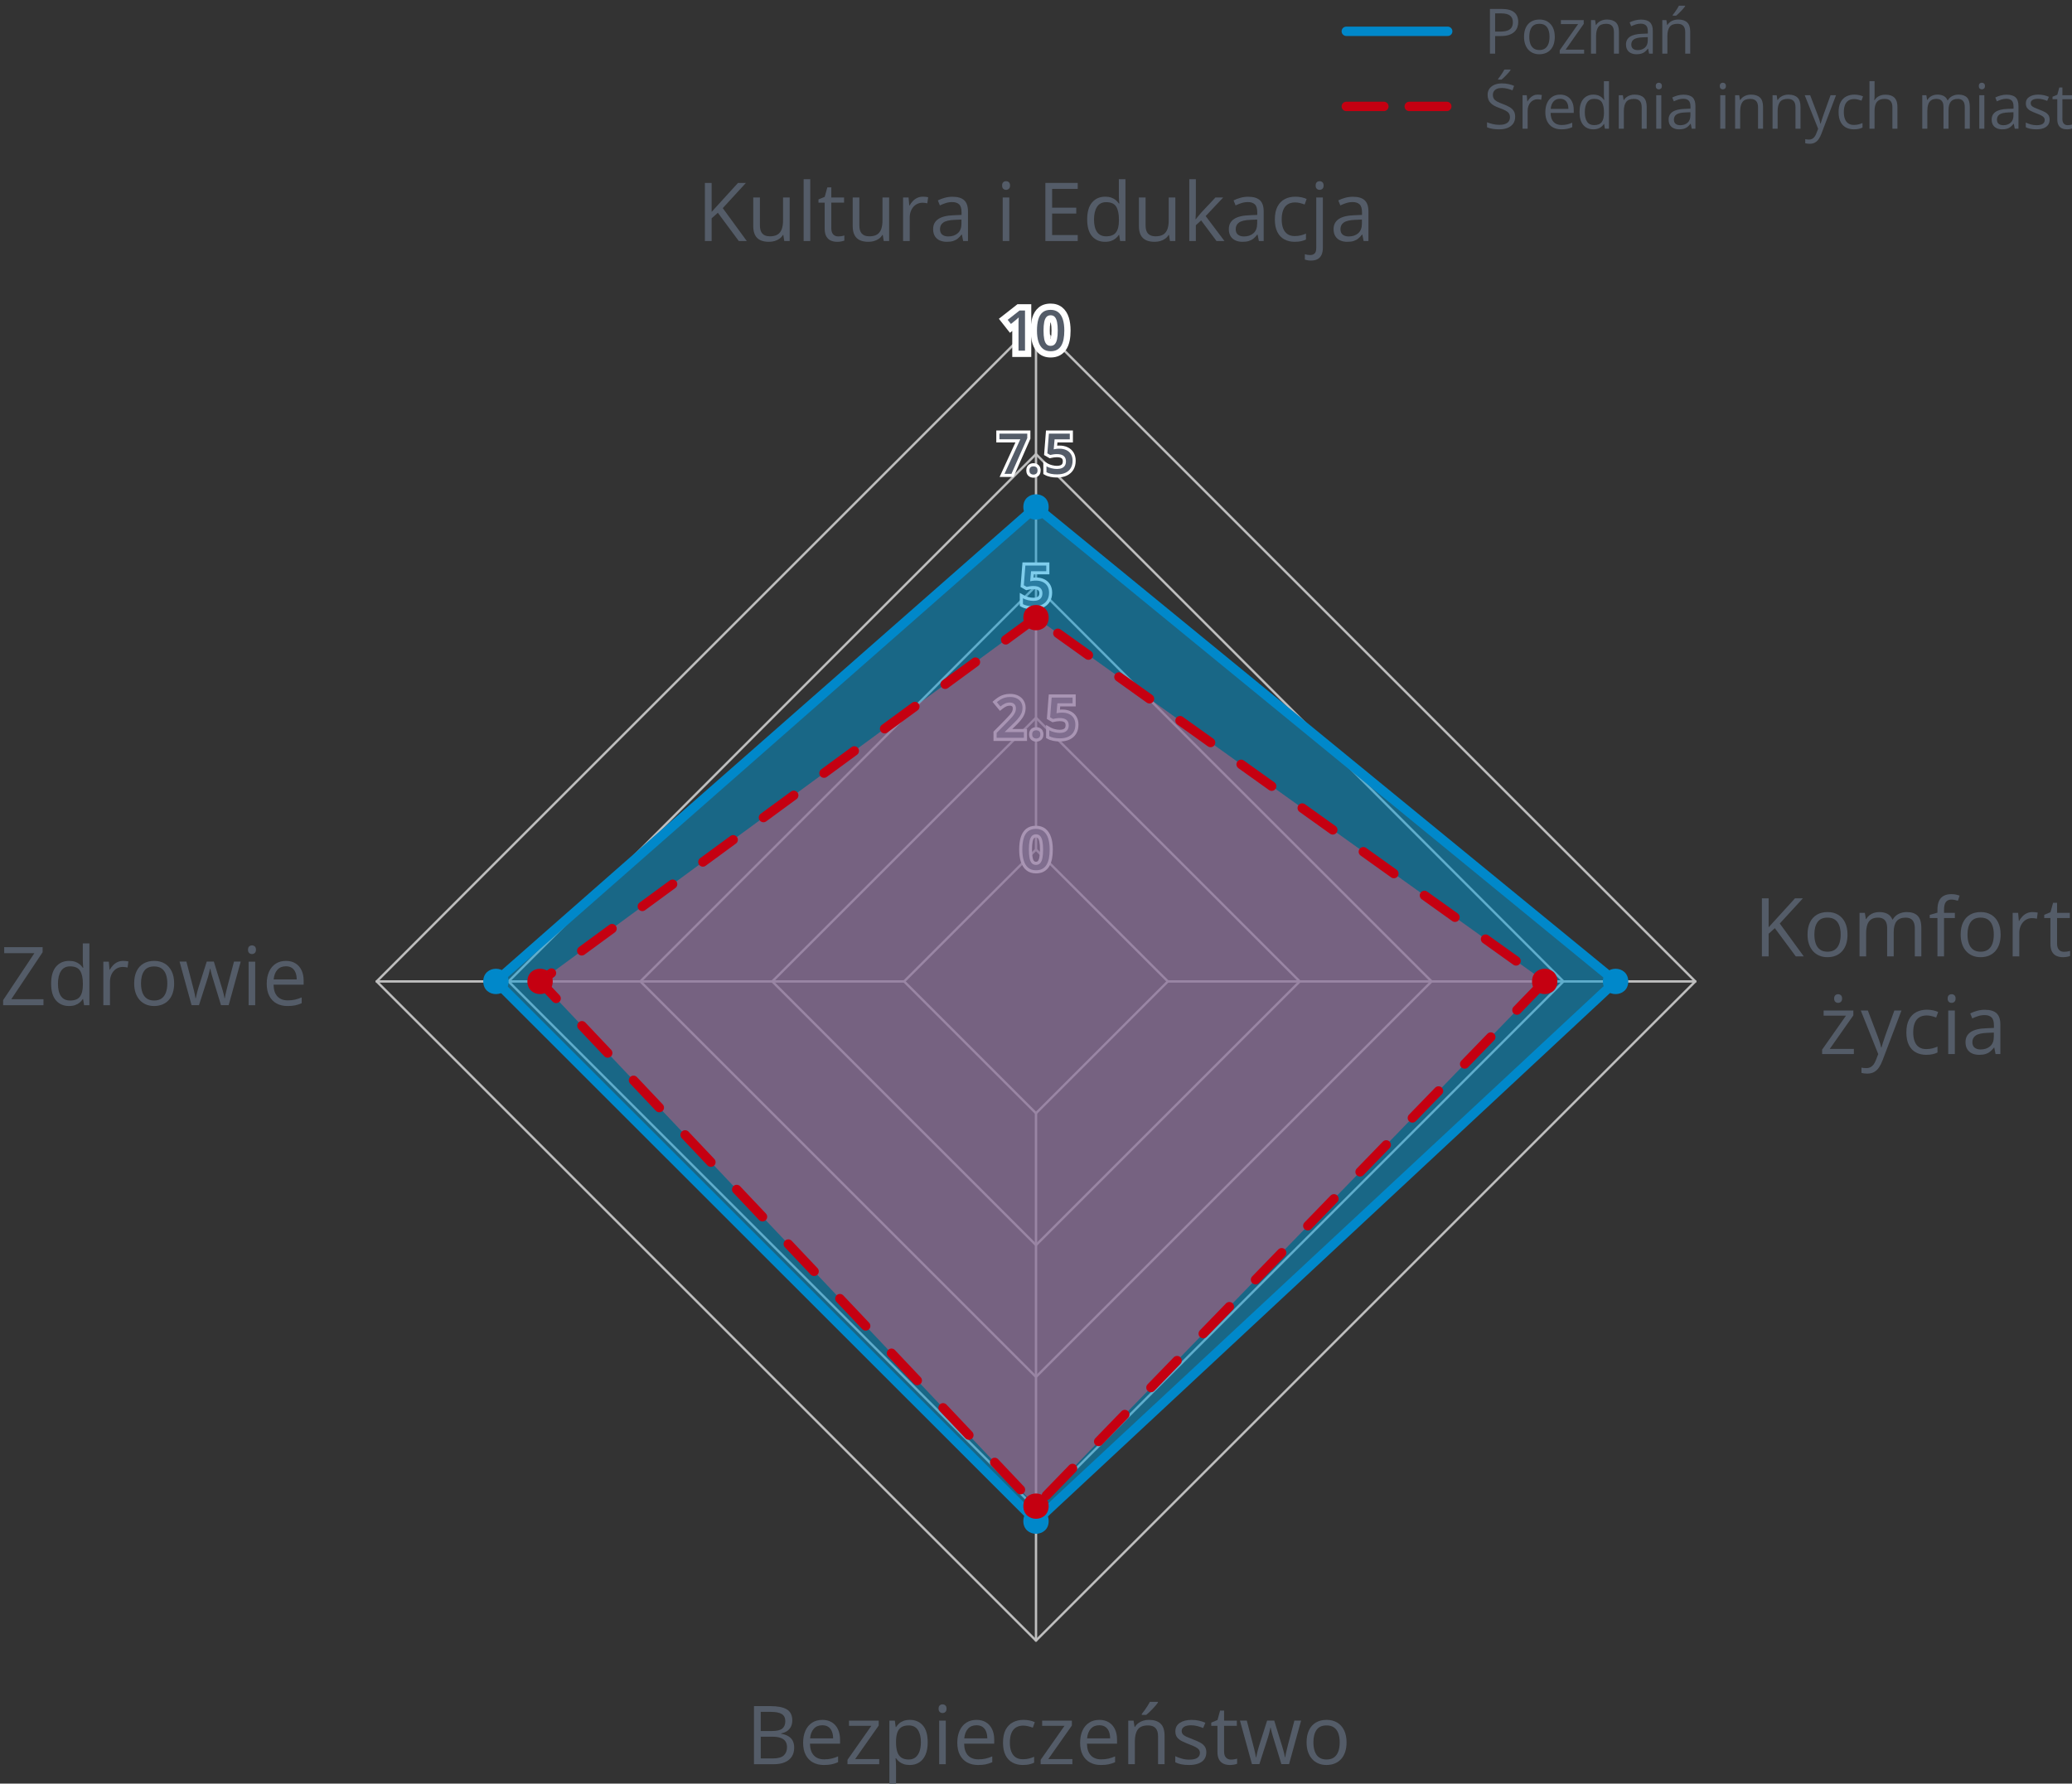 <?xml version="1.0" encoding="UTF-8"?>
<svg xmlns="http://www.w3.org/2000/svg" width="331" height="285" version="1.1" xmlns:xlink="http://www.w3.org/1999/xlink" viewBox="0 0 331 285">
  <rect x="0" y="0" width="331" height="285" fill="#333333" stroke="none"/>
  <!-- Generator: Adobe Illustrator 29.5.1, SVG Export Plug-In . SVG Version: 2.1.0 Build 141)  -->
  <defs>
    <style>
      .st0 {
        fill: #c50011;
      }

      .st1, .st2, .st3, .st4, .st5 {
        stroke-linecap: round;
        stroke-linejoin: round;
      }

      .st1, .st2, .st5 {
        fill: none;
      }

      .st1, .st3 {
        stroke: #0088ca;
      }

      .st1, .st3, .st4, .st5 {
        stroke-width: 1.5px;
      }

      .st6 {
        fill: #0088ca;
      }

      .st7 {
        fill: #fff;
      }

      .st2 {
        stroke: #bebebe;
        stroke-width: .375px;
      }

      .st3 {
        fill: #009dda;
      }

      .st3, .st4 {
        fill-opacity: .5;
      }

      .st4 {
        fill: #d45f7c;
      }

      .st4, .st5 {
        stroke: #c50011;
        stroke-dasharray: 6 6;
      }

      .st8 {
        fill: #545c68;
      }
    </style>
  </defs>
  <g id="Warstwa_1">
    <g>
      <path class="st2" d="M165.5,135.75l-21.066,21.066,21.066,21.066,21.066-21.066-21.066-21.066Z"/>
      <path class="st2" d="M165.5,114.688l-42.129,42.129,42.129,42.129,42.129-42.129-42.129-42.129Z"/>
      <path class="st2" d="M165.5,93.621l-63.195,63.195,63.195,63.195,63.195-63.195-63.195-63.195Z"/>
      <path class="st2" d="M165.5,72.559l-84.258,84.258,84.258,84.258,84.258-84.258-84.258-84.258Z"/>
      <path class="st2" d="M165.5,51.493l-105.324,105.324,105.324,105.324,105.324-105.324-105.324-105.324Z"/>
      <path class="st2" d="M165.5,135.75V51.493"/>
      <g>
        <g>
          <polygon class="st8" points="162.207 56.535 162.207 51.83 161.414 52.471 160.273 51.019 162.71 49.11 164.244 49.11 164.244 56.535 162.207 56.535"/>
          <path class="st7" d="M163.744,49.61v6.425h-1.037v-4.135c0-.138 0-.275.002-.413.001-.138.005-.272.011-.404.006-.132.012-.256.018-.374-.059.064-.133.136-.222.215-.09.079-.186.161-.288.246l-.734.593-.519-.659,1.907-1.494h.861M164.744,48.61h-2.206l-.272.213-1.907,1.494-.789.618.62.788.519.659.627.796.372-.301v4.158h3.037v-8.425h0Z"/>
        </g>
        <g>
          <path class="st8" d="M167.837,56.623c-.615,0-1.136-.171-1.546-.507-.396-.324-.691-.785-.876-1.37-.171-.537-.258-1.187-.258-1.928,0-.736.078-1.381.232-1.916.169-.589.457-1.055.853-1.383.412-.339.948-.511,1.595-.511.611,0,1.132.17,1.547.505.399.324.696.785.883,1.37.171.542.258,1.192.258,1.935,0,.553-.044,1.055-.131,1.49-.091.46-.239.863-.441,1.198-.222.363-.514.643-.869.832-.35.188-.769.284-1.246.284ZM167.837,50.875c-.178,0-.253.058-.298.108-.072.08-.172.245-.239.581-.064.329-.098.752-.098,1.254,0,.505.033.93.098,1.261.067.336.164.496.234.57.05.054.126.112.303.112s.255-.06.304-.111c.068-.074.167-.234.233-.567.066-.328.101-.753.101-1.265,0-.506-.034-.927-.101-1.251-.067-.338-.167-.504-.239-.584-.048-.053-.122-.108-.298-.108Z"/>
          <path class="st7" d="M167.836,49.509c.498,0,.909.131,1.232.393.324.263.564.641.721,1.134.157.494.235,1.088.235,1.782,0,.521-.041.986-.121,1.393s-.207.753-.38,1.037-.398.501-.677.65-.615.224-1.011.224c-.498,0-.907-.131-1.229-.394-.32-.262-.56-.64-.716-1.134-.157-.493-.235-1.086-.235-1.777s.071-1.284.213-1.777c.142-.494.373-.873.692-1.136.319-.264.744-.396,1.274-.396M167.836,55.261c.278,0,.501-.089.668-.268s.287-.45.36-.813.11-.817.11-1.362c0-.539-.037-.989-.11-1.352-.073-.361-.193-.634-.358-.817-.166-.183-.389-.274-.67-.274s-.505.092-.67.274c-.166.184-.285.456-.356.817-.072.362-.107.812-.107,1.352,0,.542.036.995.107,1.358.072.363.191.635.358.815.167.181.39.271.668.271M167.836,48.509c-.766,0-1.409.21-1.911.624-.476.393-.818.942-1.017,1.631-.167.581-.252,1.272-.252,2.054,0,.793.095,1.493.283,2.081.214.677.563,1.218,1.036,1.604.502.411,1.129.619,1.861.619.561,0,1.06-.115,1.484-.343.436-.234.792-.575,1.058-1.012.233-.383.403-.842.506-1.363.093-.47.14-1.004.14-1.587,0-.793-.095-1.494-.282-2.085-.216-.681-.567-1.221-1.044-1.608-.507-.41-1.133-.617-1.863-.617h0ZM167.837,54.166c-.015-.047-.031-.107-.046-.184-.059-.297-.088-.689-.088-1.164,0-.472.03-.861.088-1.157.015-.075.031-.135.046-.182.016.048.032.109.048.186.06.295.09.683.09,1.153,0,.476-.03.868-.09,1.165-.015.076-.032.136-.047.183h0Z"/>
        </g>
      </g>
      <g>
        <g>
          <polygon class="st8" points="160.076 75.962 162.603 70.442 159.407 70.442 159.407 69.037 164.354 69.037 164.354 70.048 161.745 75.962 160.076 75.962"/>
          <path class="st7" d="M164.104,69.287v.708l-2.522,5.717h-1.116l2.527-5.52h-3.335v-.905h4.447M164.604,68.787h-5.447v1.905h3.057l-2.203,4.811-.324.708h2.221l.132-.298,2.522-5.717.043-.096v-1.313h0Z"/>
        </g>
        <g>
          <path class="st8" d="M165.094,76.081c-.236,0-.444-.071-.616-.213-.187-.153-.281-.389-.281-.701,0-.319.096-.557.285-.705.171-.132.376-.199.611-.199s.44.066.611.198c.192.148.289.386.289.706,0,.313-.096.55-.284.702-.172.141-.38.212-.616.212Z"/>
          <path class="st7" d="M165.094,74.512c.179,0,.332.049.459.147.128.099.191.268.191.508,0,.234-.063.404-.191.508-.127.104-.28.156-.459.156s-.331-.052-.457-.156c-.126-.104-.189-.273-.189-.508,0-.24.063-.409.189-.508.126-.098.278-.147.457-.147M165.094,74.012c-.291,0-.548.085-.763.252-.176.138-.383.404-.383.903,0,.485.202.754.371.893.215.177.483.27.775.27.292,0,.56-.093.775-.268.171-.139.375-.408.375-.895,0-.501-.21-.768-.386-.904-.217-.167-.474-.251-.764-.251h0Z"/>
        </g>
        <g>
          <path class="st8" d="M168.865,76.049c-.351,0-.683-.03-.988-.091-.318-.062-.597-.158-.827-.288l-.127-.071v-1.513l.373.212c.197.112.442.205.727.276.288.072.565.109.825.109.262,0,.487-.038.672-.113.168-.068.292-.169.38-.307.09-.141.135-.327.135-.557,0-.295-.087-.511-.267-.661-.189-.159-.508-.24-.946-.24-.161,0-.335.015-.521.043-.188.029-.346.06-.469.09l-.098.024-.682-.393.276-3.534h3.821v1.41h-2.451l-.091,1.044c.021-.004.042-.007.063-.01.155-.024.35-.036.581-.036.446,0,.85.082,1.197.245.359.17.644.421.844.746.199.325.301.722.301,1.18,0,.493-.107.928-.32,1.292-.215.369-.534.656-.947.854-.401.191-.893.288-1.461.288Z"/>
          <path class="st7" d="M170.899,69.287v.91h-2.43l-.141,1.6c.105-.023.231-.046.378-.068.146-.022.328-.033.545-.033.413,0,.777.074,1.092.222.314.148.56.365.736.65.176.286.264.635.264,1.048,0,.451-.095.84-.286,1.167-.19.327-.47.578-.839.754s-.82.264-1.354.264c-.334,0-.647-.028-.94-.086-.293-.057-.543-.144-.751-.261v-.936c.217.123.479.224.789.301.309.078.604.117.885.117.296,0,.551-.044.767-.132.215-.088.38-.223.496-.404s.174-.412.174-.69c0-.369-.119-.653-.356-.853s-.606-.299-1.107-.299c-.173,0-.359.016-.558.046-.199.031-.363.062-.492.095l-.457-.264.246-3.146h3.34M171.399,68.787h-4.302l-.036.461-.246,3.146-.025.314.273.158.457.264.175.101.196-.049c.117-.029.267-.057.448-.086.173-.026.336-.04.481-.04.471,0,.687.099.786.182.076.064.177.182.177.47,0,.18-.032.322-.096.421-.06.094-.144.161-.264.21-.154.063-.349.095-.578.095-.24,0-.497-.034-.763-.101-.264-.066-.487-.15-.665-.251l-.747-.424v2.087l.255.143c.255.144.558.25.902.317.32.063.669.095,1.035.095.606,0,1.133-.105,1.568-.312.46-.219.816-.54,1.056-.954.234-.402.354-.879.354-1.418,0-.505-.114-.945-.338-1.31-.227-.368-.546-.651-.948-.841-.383-.179-.822-.27-1.306-.27-.136,0-.258.004-.369.012l.045-.51h2.472v-1.91h0Z"/>
        </g>
      </g>
      <g>
        <g>
          <path class="st8" d="M158.962,118.137v-1.131l1.738-1.761c.317-.323.58-.603.785-.838.192-.221.336-.431.429-.624.087-.181.129-.374.129-.59,0-.235-.061-.403-.185-.515-.132-.118-.309-.176-.541-.176-.241,0-.465.048-.666.142-.216.1-.445.247-.681.437l-.192.154-.881-1.065.188-.16c.186-.157.385-.303.6-.436.222-.137.472-.248.743-.33.274-.083.59-.125.938-.125.442,0,.834.082,1.165.243.337.166.602.401.786.7.184.299.277.646.277,1.029s-.078.743-.23,1.067c-.147.312-.358.623-.628.927-.259.292-.567.607-.924.947l-.719.698h2.726v1.405h-4.855Z"/>
          <path class="st7" d="M161.365,111.37c.407,0,.759.073,1.055.217.296.146.523.348.683.606.16.26.24.559.24.899,0,.349-.069.669-.207.96s-.334.581-.589.868-.558.598-.91.932l-1.112,1.081v.048h3.041v.905h-4.355v-.778l1.666-1.688c.322-.328.587-.611.795-.85s.363-.465.466-.679.154-.447.154-.699c0-.308-.089-.541-.268-.701-.179-.159-.415-.239-.708-.239-.278,0-.536.055-.771.165-.236.109-.479.266-.731.468l-.567-.686c.176-.149.365-.287.569-.413s.432-.227.684-.303.541-.114.866-.114M161.365,110.87c-.373,0-.713.046-1.01.136-.293.088-.562.208-.802.357-.223.138-.435.292-.63.457l-.376.319.314.38.567.686.314.38.384-.308c.22-.177.432-.313.629-.404.171-.08.354-.119.561-.119.249,0,.344.085.375.113.024.022.101.09.101.328,0,.178-.034.336-.105.483-.083.173-.215.363-.392.567-.199.229-.46.507-.775.828l-1.665,1.687-.144.146v1.483h5.355v-1.905h-2.359l.279-.271c.356-.338.672-.662.935-.958.285-.322.51-.653.667-.986.169-.357.254-.752.254-1.174,0-.431-.106-.822-.314-1.161-.21-.34-.508-.606-.888-.793-.365-.178-.794-.269-1.275-.269h0Z"/>
        </g>
        <g>
          <path class="st8" d="M165.539,118.256c-.237,0-.444-.071-.616-.212-.187-.154-.28-.391-.28-.701,0-.319.096-.557.285-.705.172-.133.377-.2.611-.2s.439.067.612.199c.191.148.289.387.289.706,0,.312-.096.547-.283.701-.173.141-.38.212-.618.212Z"/>
          <path class="st7" d="M165.539,116.687c.179,0,.332.049.459.147.128.099.191.268.191.508,0,.234-.063.404-.191.508-.127.104-.28.156-.459.156s-.331-.052-.457-.156c-.126-.104-.189-.273-.189-.508,0-.24.063-.409.189-.508.126-.098.278-.147.457-.147M165.539,116.187c-.291,0-.548.085-.763.252-.176.138-.383.404-.383.903,0,.485.202.754.371.893.215.177.483.27.775.27.292,0,.56-.093.775-.268.171-.139.375-.408.375-.895,0-.501-.21-.768-.386-.904-.217-.167-.474-.251-.764-.251h0Z"/>
        </g>
        <g>
          <path class="st8" d="M169.309,118.225c-.35,0-.682-.03-.987-.091-.316-.061-.595-.158-.827-.289l-.127-.071v-1.512l.373.212c.197.112.442.205.727.276.285.072.562.108.824.108s.488-.038.673-.113c.168-.068.292-.169.38-.307.09-.142.135-.328.135-.556,0-.294-.087-.51-.267-.661-.19-.159-.509-.24-.946-.24-.162,0-.335.015-.521.043-.188.029-.346.06-.469.09l-.098.024-.682-.393.276-3.534h3.821v1.409h-2.451l-.092,1.044c.021-.003.042-.006.063-.009.155-.024.35-.036.581-.036.447,0,.851.082,1.198.245.358.169.642.42.843.746.199.325.301.722.301,1.179,0,.495-.107.931-.319,1.293-.215.369-.534.656-.948.854-.401.191-.893.288-1.461.288Z"/>
          <path class="st7" d="M171.344,111.462v.91h-2.43l-.141,1.6c.105-.023.231-.046.378-.068.146-.022.328-.033.545-.033.413,0,.777.074,1.092.222.314.148.56.365.736.65.176.286.264.635.264,1.048,0,.451-.095.84-.286,1.167-.19.327-.47.578-.839.754s-.82.264-1.354.264c-.334,0-.647-.028-.94-.086-.293-.057-.543-.144-.751-.261v-.936c.217.123.479.224.789.301.309.078.604.117.885.117.296,0,.551-.044.767-.132.215-.088.38-.223.496-.404s.174-.412.174-.69c0-.369-.119-.653-.356-.853s-.606-.299-1.107-.299c-.173,0-.359.016-.558.046-.199.031-.363.062-.492.095l-.457-.264.246-3.146h3.34M171.844,110.962h-4.302l-.036.461-.246,3.146-.025.314.273.158.457.264.175.101.196-.049c.117-.029.267-.057.448-.086.173-.026.336-.04.481-.04.471,0,.687.099.786.182.076.064.177.182.177.47,0,.18-.032.322-.096.421-.06.094-.144.161-.264.21-.154.063-.349.095-.578.095-.24,0-.497-.034-.763-.101-.264-.066-.487-.15-.665-.251l-.747-.424v2.087l.255.143c.255.144.558.25.902.317.32.063.669.095,1.035.095.606,0,1.133-.105,1.568-.312.46-.219.816-.54,1.056-.954.234-.402.354-.879.354-1.418,0-.505-.114-.945-.338-1.31-.227-.368-.546-.651-.948-.841-.383-.179-.822-.27-1.306-.27-.136,0-.258.004-.369.012l.045-.51h2.472v-1.91h0Z"/>
        </g>
      </g>
      <g>
        <path class="st8" d="M165.496,139.307c-.555,0-1.021-.151-1.387-.45-.358-.292-.626-.714-.796-1.252-.164-.514-.247-1.137-.247-1.853,0-.714.075-1.336.223-1.847.155-.54.415-.964.773-1.26.364-.301.846-.453,1.434-.453.553,0,1.021.151,1.39.449.36.293.63.714.802,1.252.164.52.247,1.145.247,1.858,0,.531-.042,1.017-.126,1.44-.087.437-.225.812-.411,1.119-.195.321-.455.57-.772.741-.314.168-.694.254-1.129.254ZM165.496,133.559c-.209,0-.368.062-.484.192-.135.148-.235.384-.297.698-.068.342-.103.779-.103,1.303,0,.526.035.967.103,1.309.062.315.162.549.296.694.119.128.277.19.485.19s.366-.062.485-.189c.134-.144.234-.376.298-.691.069-.344.104-.785.104-1.312,0-.521-.035-.959-.104-1.302-.063-.314-.164-.55-.299-.7-.117-.128-.275-.191-.484-.191Z"/>
        <path class="st7" d="M165.496,132.443c.498,0,.909.131,1.232.393.324.263.564.641.721,1.134.157.494.235,1.088.235,1.782,0,.521-.041.986-.121,1.393s-.207.753-.38,1.037-.398.501-.677.65-.615.224-1.011.224c-.498,0-.907-.131-1.229-.394-.32-.262-.56-.64-.716-1.134-.157-.493-.235-1.086-.235-1.777s.071-1.284.213-1.777.373-.873.692-1.136.744-.396,1.274-.396M165.496,138.196c.278,0,.501-.089.668-.268s.287-.45.36-.813.11-.817.11-1.362c0-.539-.037-.989-.11-1.352-.073-.361-.193-.634-.358-.817-.166-.183-.389-.274-.67-.274s-.505.092-.67.274c-.166.184-.285.456-.356.817-.072.362-.107.812-.107,1.352,0,.542.036.995.107,1.358s.191.635.358.815c.167.181.39.271.668.271M165.496,131.943c-.647,0-1.183.172-1.593.51-.397.328-.685.793-.855,1.383-.154.536-.232,1.18-.232,1.916,0,.741.087,1.39.259,1.929.185.584.48,1.045.876,1.369.411.336.931.506,1.545.506.477,0,.897-.095,1.247-.284.357-.191.648-.471.867-.831.202-.333.351-.736.443-1.2.087-.438.131-.939.131-1.49,0-.742-.087-1.392-.259-1.933-.186-.586-.483-1.047-.882-1.371-.415-.335-.935-.505-1.547-.505h0ZM165.496,137.696c-.177,0-.253-.059-.301-.11-.071-.077-.169-.237-.235-.572-.065-.329-.098-.753-.098-1.261,0-.504.033-.927.098-1.254.067-.336.166-.5.237-.579.046-.051.122-.11.299-.11.177,0,.253.059.299.11.071.078.171.244.239.581.066.328.1.749.1,1.252,0,.509-.034.934-.1,1.263-.068.336-.165.495-.236.57-.048.051-.125.109-.303.109h0Z"/>
      </g>
      <g>
        <path class="st8" d="M165.107,97.128c-.35,0-.683-.03-.989-.091-.317-.062-.595-.158-.826-.288l-.127-.071v-1.513l.374.212c.197.112.441.205.726.276.288.072.565.109.825.109.262,0,.488-.038.673-.113.167-.068.291-.169.379-.307.09-.142.135-.328.135-.557,0-.294-.087-.51-.267-.661-.19-.159-.509-.24-.947-.24-.161,0-.335.015-.521.043-.189.029-.346.06-.469.09l-.098.024-.681-.393.276-3.534h3.821v1.41h-2.451l-.092,1.044c.021-.004.042-.007.064-.01.155-.024.349-.036.581-.036.447,0,.85.082,1.198.245.358.169.642.42.843.746.199.325.301.722.301,1.18,0,.494-.107.93-.319,1.292-.215.369-.534.656-.948.854-.401.191-.893.288-1.46.288Z"/>
        <path class="st7" d="M167.141,90.365v.91h-2.43l-.141,1.6c.105-.023.231-.046.378-.068.146-.022.328-.033.545-.033.413,0,.777.074,1.092.222.314.148.56.365.736.65.176.286.264.635.264,1.048,0,.451-.095.84-.286,1.167-.19.327-.47.578-.839.754s-.82.264-1.354.264c-.334,0-.647-.028-.94-.086-.293-.057-.543-.144-.751-.261v-.936c.217.123.479.224.789.301.309.078.604.117.885.117.296,0,.551-.044.767-.132.215-.088.38-.223.496-.404s.174-.412.174-.69c0-.369-.119-.653-.356-.853s-.606-.299-1.107-.299c-.173,0-.359.016-.558.046-.199.031-.363.062-.492.095l-.457-.264.246-3.146h3.34M167.641,89.865h-4.302l-.036.461-.246,3.146-.025.314.273.158.457.264.175.101.196-.049c.117-.029.267-.057.448-.086.173-.026.336-.04.481-.04.471,0,.687.099.786.182.076.064.177.182.177.47,0,.18-.032.322-.096.421-.06.094-.144.161-.264.21-.154.063-.349.095-.578.095-.24,0-.497-.034-.763-.101-.264-.066-.487-.15-.665-.251l-.747-.424v2.087l.255.143c.255.144.558.25.902.317.32.063.669.095,1.035.095.606,0,1.133-.105,1.568-.312.46-.219.816-.54,1.056-.954.234-.402.354-.879.354-1.418,0-.505-.114-.945-.338-1.31-.227-.368-.546-.651-.948-.841-.383-.179-.822-.27-1.306-.27-.136,0-.258.004-.369.012l.045-.51h2.472v-1.91h0Z"/>
      </g>
      <path class="st2" d="M144.434,156.817H60.176"/>
      <path class="st2" d="M165.5,177.883v84.258"/>
      <path class="st2" d="M186.566,156.817h84.258"/>
    </g>
    <g>
      <path class="st8" d="M120.448,272.613h2.628c1.159,0,2.031.173,2.615.521.584.347.876.938.876,1.771,0,.36-.069.683-.206.969-.138.285-.338.521-.601.707-.262.187-.586.315-.971.388v.063c.406.063.766.18,1.079.349.312.17.559.406.736.711s.267.692.267,1.162c0,.571-.133,1.054-.396,1.447-.265.394-.639.69-1.121.892s-1.054.302-1.714.302h-3.192v-9.28ZM121.528,276.592h1.777c.808,0,1.368-.133,1.679-.399.312-.267.467-.656.467-1.168,0-.529-.186-.91-.556-1.143-.37-.233-.96-.35-1.768-.35h-1.6v3.06ZM121.528,277.5v3.472h1.93c.825,0,1.409-.161,1.752-.485.343-.323.514-.761.514-1.311,0-.352-.077-.652-.231-.901-.154-.25-.404-.441-.749-.574-.345-.134-.805-.2-1.381-.2h-1.834Z"/>
      <path class="st8" d="M131.366,274.809c.592,0,1.1.131,1.523.394.423.262.747.629.971,1.102.225.472.337,1.022.337,1.653v.653h-4.806c.013.817.216,1.439.609,1.866.394.428.948.642,1.663.642.44,0,.83-.04,1.168-.121.339-.08.69-.198,1.054-.355v.927c-.351.157-.699.271-1.044.343-.345.072-.752.108-1.222.108-.669,0-1.252-.137-1.749-.409-.497-.273-.884-.675-1.158-1.203-.275-.529-.413-1.177-.413-1.942,0-.749.126-1.397.378-1.945.252-.549.607-.971,1.066-1.267.459-.297,1-.444,1.622-.444ZM131.354,275.672c-.563,0-1.012.184-1.346.552-.335.368-.533.883-.597,1.543h3.682c-.005-.415-.069-.78-.194-1.095-.124-.315-.313-.562-.567-.736-.254-.176-.58-.264-.978-.264Z"/>
      <path class="st8" d="M140.456,281.893h-5.072v-.698l3.815-5.434h-3.574v-.825h4.748v.78l-3.764,5.357h3.847v.819Z"/>
      <path class="st8" d="M145.35,274.809c.868,0,1.56.298,2.076.895.516.597.774,1.494.774,2.691,0,.792-.119,1.456-.355,1.993-.237.538-.57.944-1,1.219-.43.275-.937.413-1.521.413-.368,0-.691-.049-.971-.146-.279-.097-.519-.229-.718-.394-.198-.165-.363-.345-.495-.539h-.076c.013.165.028.363.048.597.019.232.028.436.028.609v2.856h-1.06v-10.067h.869l.14,1.028h.051c.136-.212.301-.405.495-.581.195-.176.433-.315.714-.419.282-.104.615-.155,1-.155ZM145.166,275.698c-.482,0-.871.093-1.165.279-.294.186-.509.464-.645.835-.135.37-.207.834-.216,1.393v.203c0,.589.064,1.086.193,1.492.13.406.343.715.642.927.298.211.699.317,1.203.317.432,0,.791-.116,1.079-.35.287-.232.502-.558.644-.974.143-.417.213-.896.213-1.438,0-.82-.159-1.474-.479-1.958-.319-.484-.809-.727-1.469-.727Z"/>
      <path class="st8" d="M150.574,272.333c.173,0,.322.056.447.168s.188.287.188.523c0,.233-.062.406-.188.521s-.274.172-.447.172c-.183,0-.333-.058-.454-.172-.12-.114-.181-.287-.181-.521,0-.236.061-.411.181-.523.121-.112.271-.168.454-.168ZM151.088,274.936v6.957h-1.054v-6.957h1.054Z"/>
      <path class="st8" d="M155.995,274.809c.592,0,1.1.131,1.523.394.423.262.747.629.971,1.102.225.472.337,1.022.337,1.653v.653h-4.806c.013.817.216,1.439.609,1.866.394.428.948.642,1.663.642.44,0,.83-.04,1.168-.121.339-.08.69-.198,1.054-.355v.927c-.351.157-.699.271-1.044.343-.345.072-.752.108-1.222.108-.669,0-1.252-.137-1.749-.409-.497-.273-.884-.675-1.158-1.203-.275-.529-.413-1.177-.413-1.942,0-.749.126-1.397.378-1.945.252-.549.607-.971,1.066-1.267.459-.297,1-.444,1.622-.444ZM155.983,275.672c-.563,0-1.012.184-1.346.552-.335.368-.533.883-.597,1.543h3.682c-.005-.415-.069-.78-.194-1.095-.124-.315-.313-.562-.567-.736-.254-.176-.58-.264-.978-.264Z"/>
      <path class="st8" d="M163.403,282.02c-.626,0-1.179-.129-1.656-.388-.479-.258-.851-.651-1.117-1.181-.267-.528-.4-1.195-.4-1.999,0-.843.141-1.531.422-2.066.282-.535.67-.932,1.165-1.19.495-.258,1.059-.387,1.688-.387.348,0,.683.035,1.006.104.324.07.59.157.797.264l-.317.882c-.211-.084-.456-.16-.733-.229-.276-.067-.536-.102-.777-.102-.482,0-.883.104-1.203.312-.319.207-.559.512-.717.914-.159.401-.238.896-.238,1.485,0,.562.077,1.043.231,1.44.155.398.386.702.692.911.307.21.69.314,1.152.314.368,0,.7-.039.996-.117.297-.079.565-.171.807-.276v.939c-.233.118-.492.209-.778.272-.285.063-.625.096-1.019.096Z"/>
      <path class="st8" d="M171.312,281.893h-5.071v-.698l3.814-5.434h-3.573v-.825h4.748v.78l-3.765,5.357h3.847v.819Z"/>
      <path class="st8" d="M175.615,274.809c.593,0,1.101.131,1.523.394.424.262.747.629.972,1.102.224.472.336,1.022.336,1.653v.653h-4.805c.013.817.216,1.439.609,1.866.394.428.947.642,1.663.642.439,0,.829-.04,1.168-.121.338-.08.689-.198,1.054-.355v.927c-.352.157-.699.271-1.044.343-.346.072-.753.108-1.223.108-.668,0-1.251-.137-1.748-.409-.498-.273-.884-.675-1.159-1.203-.274-.529-.412-1.177-.412-1.942,0-.749.126-1.397.378-1.945.251-.549.606-.971,1.066-1.267.459-.297.999-.444,1.621-.444ZM175.603,275.672c-.562,0-1.011.184-1.346.552-.334.368-.533.883-.597,1.543h3.682c-.004-.415-.068-.78-.193-1.095-.125-.315-.314-.562-.568-.736-.254-.176-.579-.264-.978-.264Z"/>
      <path class="st8" d="M183.531,274.809c.825,0,1.449.202,1.872.606.424.403.635,1.052.635,1.945v4.532h-1.041v-4.463c0-.579-.132-1.014-.396-1.301-.265-.288-.67-.432-1.216-.432-.77,0-1.312.218-1.625.653-.312.437-.47,1.068-.47,1.898v3.644h-1.054v-6.957h.851l.159,1.003h.057c.148-.246.337-.452.565-.619s.484-.294.768-.381c.284-.087.582-.13.896-.13ZM184.972,271.933v.127c-.084.123-.199.271-.346.441-.146.172-.308.352-.485.54-.178.188-.356.366-.536.536-.181.169-.347.315-.499.438h-.704v-.152c.135-.16.283-.354.444-.58.16-.227.317-.46.47-.698.152-.239.279-.456.381-.651h1.275Z"/>
      <path class="st8" d="M192.71,279.989c0,.444-.111.817-.333,1.12-.223.303-.54.53-.952.683-.413.152-.905.229-1.477.229-.486,0-.907-.038-1.263-.114s-.667-.185-.934-.324v-.971c.284.14.622.267,1.016.381s.796.171,1.206.171c.602,0,1.037-.097,1.308-.292.271-.194.406-.459.406-.793,0-.19-.054-.358-.161-.505-.108-.146-.289-.288-.543-.425-.254-.138-.605-.289-1.054-.454-.444-.17-.828-.338-1.152-.505-.323-.167-.573-.371-.749-.612s-.264-.555-.264-.939c0-.589.238-1.04.715-1.355.476-.315,1.101-.473,1.875-.473.419,0,.812.041,1.178.124.366.082.708.193,1.025.333l-.355.844c-.288-.122-.595-.227-.921-.311-.325-.085-.658-.127-.996-.127-.487,0-.86.08-1.12.241-.261.16-.391.381-.391.66,0,.216.061.394.181.533.121.14.314.271.581.394.267.122.617.267,1.054.432.436.16.812.327,1.13.498.317.172.562.379.733.622.171.243.257.556.257.937Z"/>
      <path class="st8" d="M196.652,281.156c.174,0,.352-.015.533-.045.183-.029.33-.065.444-.107v.818c-.122.056-.293.102-.511.14s-.431.058-.638.058c-.368,0-.703-.064-1.003-.193-.301-.13-.541-.349-.721-.657-.18-.31-.27-.736-.27-1.282v-4.126h-.99v-.515l.996-.412.419-1.511h.635v1.612h2.038v.825h-2.038v4.094c0,.437.101.762.302.978s.469.324.803.324Z"/>
      <path class="st8" d="M204.7,281.88l-1.237-4.05c-.056-.174-.107-.344-.155-.511-.049-.168-.094-.328-.134-.482-.04-.155-.076-.299-.107-.432-.032-.134-.059-.249-.08-.347h-.044c-.018.098-.04.213-.07.347-.029.133-.064.277-.104.435-.04.156-.084.32-.13.492-.047.171-.1.344-.159.517l-1.295,4.031h-1.187l-1.917-6.957h1.092l1.003,3.84c.067.254.132.505.193.753.062.247.114.479.159.698.044.218.077.407.098.567h.051c.025-.105.055-.232.086-.381.032-.147.067-.306.108-.473.04-.167.083-.334.13-.501.046-.168.093-.325.14-.474l1.282-4.03h1.136l1.238,4.024c.063.203.126.414.188.635.061.22.117.433.168.638s.087.389.107.549h.051c.018-.144.049-.321.096-.533.046-.211.101-.444.162-.698.061-.254.125-.512.193-.774l1.016-3.84h1.072l-1.923,6.957h-1.226Z"/>
      <path class="st8" d="M215.111,278.402c0,.571-.074,1.081-.222,1.529-.148.449-.362.827-.642,1.137-.279.309-.616.545-1.013.708-.396.162-.843.244-1.342.244-.466,0-.893-.082-1.279-.244-.388-.163-.722-.399-1.003-.708-.281-.31-.499-.688-.654-1.137-.154-.448-.231-.958-.231-1.529,0-.762.129-1.41.388-1.945.258-.536.627-.944,1.107-1.226s1.053-.422,1.717-.422c.635,0,1.19.142,1.666.425.477.284.847.693,1.111,1.229s.396,1.182.396,1.939ZM209.817,278.402c0,.559.074,1.043.223,1.453.147.411.376.729.686.952.309.225.706.337,1.193.337.482,0,.879-.112,1.189-.337.312-.224.541-.541.689-.952.147-.41.222-.895.222-1.453,0-.555-.074-1.034-.222-1.438-.148-.404-.377-.717-.686-.937-.31-.221-.709-.33-1.2-.33-.724,0-1.254.239-1.59.717-.337.479-.505,1.141-.505,1.987Z"/>
    </g>
    <g>
      <path class="st8" d="M288.15,152.819h-1.275l-3.346-4.513-.99.889v3.624h-1.079v-9.28h1.079v4.628c.241-.275.489-.55.743-.822.254-.273.506-.549.755-.828l2.711-2.978h1.263l-3.694,4.024,3.834,5.256Z"/>
      <path class="st8" d="M295.138,149.327c0,.571-.074,1.081-.222,1.53-.148.448-.362.827-.642,1.136-.279.31-.616.545-1.013.708-.396.163-.843.244-1.342.244-.466,0-.893-.081-1.279-.244-.388-.163-.722-.398-1.003-.708-.281-.309-.499-.688-.654-1.136-.154-.449-.231-.959-.231-1.53,0-.762.129-1.41.388-1.945.258-.535.627-.943,1.107-1.226.48-.281,1.053-.422,1.717-.422.635,0,1.19.142,1.666.426.477.283.847.692,1.111,1.228.265.536.396,1.183.396,1.939ZM289.844,149.327c0,.559.074,1.043.223,1.454.147.41.376.728.686.952.309.224.706.336,1.193.336.482,0,.879-.112,1.189-.336.312-.225.541-.542.689-.952.147-.411.222-.896.222-1.454,0-.554-.074-1.033-.222-1.438-.148-.404-.377-.716-.686-.937-.31-.22-.709-.33-1.2-.33-.724,0-1.254.239-1.59.718-.337.478-.505,1.141-.505,1.986Z"/>
      <path class="st8" d="M304.613,145.735c.767,0,1.344.2,1.733.6.389.4.584,1.043.584,1.927v4.558h-1.041v-4.507c0-.562-.122-.984-.365-1.267-.243-.281-.604-.422-1.082-.422-.673,0-1.162.195-1.467.584-.305.39-.457.963-.457,1.721v3.891h-1.047v-4.507c0-.376-.054-.689-.162-.939-.107-.249-.269-.437-.482-.562s-.483-.188-.81-.188c-.461,0-.831.096-1.11.286s-.481.473-.606.847c-.125.375-.188.835-.188,1.381v3.682h-1.054v-6.957h.851l.159.984h.057c.14-.241.315-.444.527-.609.211-.165.448-.29.711-.375.262-.084.541-.127.838-.127.528,0,.972.099,1.33.295.357.197.616.497.777.898h.057c.229-.401.542-.701.939-.898.398-.196.834-.295,1.308-.295Z"/>
      <path class="st8" d="M312.29,146.687h-1.732v6.132h-1.054v-6.132h-1.231v-.508l1.231-.349v-.464c0-.584.087-1.059.26-1.425.174-.366.426-.636.756-.81.33-.173.731-.26,1.206-.26.267,0,.511.023.733.069.222.047.417.1.587.159l-.273.831c-.144-.046-.306-.09-.485-.13s-.363-.061-.549-.061c-.402,0-.699.13-.892.391-.193.26-.289.668-.289,1.222v.508h1.732v.825Z"/>
      <path class="st8" d="M319.6,149.327c0,.571-.074,1.081-.222,1.53-.148.448-.362.827-.642,1.136-.279.31-.616.545-1.013.708-.396.163-.843.244-1.342.244-.466,0-.893-.081-1.279-.244-.388-.163-.722-.398-1.003-.708-.281-.309-.499-.688-.654-1.136-.154-.449-.231-.959-.231-1.53,0-.762.129-1.41.388-1.945.258-.535.627-.943,1.107-1.226.48-.281,1.053-.422,1.717-.422.635,0,1.19.142,1.666.426.477.283.847.692,1.111,1.228.265.536.396,1.183.396,1.939ZM314.306,149.327c0,.559.074,1.043.223,1.454.147.41.376.728.686.952.309.224.706.336,1.193.336.482,0,.879-.112,1.189-.336.312-.225.541-.542.689-.952.147-.411.222-.896.222-1.454,0-.554-.074-1.033-.222-1.438-.148-.404-.377-.716-.686-.937-.31-.22-.709-.33-1.2-.33-.724,0-1.254.239-1.59.718-.337.478-.505,1.141-.505,1.986Z"/>
      <path class="st8" d="M324.682,145.735c.14,0,.285.008.438.022s.288.035.406.061l-.133.978c-.114-.03-.241-.053-.381-.07-.14-.017-.271-.025-.394-.025-.279,0-.543.057-.791.168-.247.112-.464.273-.65.482-.186.21-.332.462-.438.756-.106.294-.159.621-.159.98v3.732h-1.06v-6.957h.876l.114,1.282h.044c.145-.258.317-.494.521-.708.203-.213.439-.384.708-.511s.568-.19.898-.19Z"/>
      <path class="st8" d="M329.72,152.082c.174,0,.352-.015.533-.044.183-.03.33-.065.444-.108v.819c-.122.055-.293.102-.511.14s-.431.057-.638.057c-.368,0-.703-.064-1.003-.193-.301-.129-.541-.348-.721-.657-.18-.309-.27-.736-.27-1.282v-4.126h-.99v-.514l.996-.413.419-1.511h.635v1.612h2.038v.825h-2.038v4.095c0,.436.101.762.302.978s.469.323.803.323Z"/>
      <path class="st8" d="M296.152,168.419h-5.071v-.698l3.814-5.434h-3.573v-.825h4.748v.78l-3.765,5.357h3.847v.819ZM293.638,158.86c.174,0,.323.056.448.168.124.112.187.287.187.523,0,.233-.062.406-.187.521-.125.114-.274.172-.448.172-.182,0-.333-.058-.453-.172-.121-.114-.182-.287-.182-.521,0-.236.061-.411.182-.523.12-.112.271-.168.453-.168Z"/>
      <path class="st8" d="M297.258,161.462h1.13l1.536,4.037c.089.236.172.464.248.683.076.218.144.426.203.625.059.198.105.392.14.577h.044c.06-.211.145-.489.254-.834.11-.346.229-.697.355-1.058l1.454-4.03h1.136l-3.027,7.979c-.161.428-.349.8-.562,1.117-.213.317-.473.562-.777.733-.305.172-.673.257-1.104.257-.198,0-.374-.012-.526-.034-.152-.023-.284-.05-.394-.08v-.844c.093.021.206.04.339.057.134.018.272.025.416.025.263,0,.49-.05.683-.148.192-.1.358-.245.498-.436s.261-.417.362-.679l.381-.978-2.787-6.97Z"/>
      <path class="st8" d="M307.713,168.546c-.626,0-1.179-.129-1.656-.388-.479-.258-.851-.651-1.117-1.181-.267-.528-.4-1.195-.4-1.999,0-.843.141-1.531.422-2.066.282-.535.67-.932,1.165-1.19.495-.258,1.059-.387,1.688-.387.348,0,.683.035,1.006.104.324.07.59.157.797.264l-.317.882c-.211-.084-.456-.16-.733-.229-.276-.067-.536-.102-.777-.102-.482,0-.883.104-1.203.312-.319.207-.559.512-.717.914-.159.401-.238.896-.238,1.485,0,.562.077,1.043.231,1.44.155.398.386.702.692.911.307.21.69.314,1.152.314.368,0,.7-.039.996-.117.297-.079.565-.171.807-.276v.939c-.233.118-.492.209-.778.272-.285.063-.625.096-1.019.096Z"/>
      <path class="st8" d="M311.77,158.86c.174,0,.323.056.447.168.125.112.188.287.188.523,0,.233-.062.406-.188.521-.124.114-.273.172-.447.172-.182,0-.333-.058-.454-.172-.12-.114-.181-.287-.181-.521,0-.236.061-.411.181-.523.121-.112.272-.168.454-.168ZM312.284,161.462v6.957h-1.054v-6.957h1.054Z"/>
      <path class="st8" d="M317.104,161.348c.83,0,1.445.186,1.848.559.401.372.603.967.603,1.783v4.729h-.768l-.203-1.028h-.051c-.195.254-.398.467-.609.638-.212.172-.456.301-.733.388-.277.086-.617.13-1.019.13-.424,0-.799-.074-1.127-.223-.328-.147-.586-.372-.774-.673-.188-.3-.282-.681-.282-1.143,0-.693.274-1.227.825-1.6.55-.372,1.388-.575,2.514-.609l1.199-.051v-.425c0-.602-.129-1.022-.387-1.264-.259-.241-.622-.361-1.092-.361-.364,0-.711.053-1.041.158-.33.106-.644.23-.939.375l-.324-.8c.313-.161.673-.299,1.079-.413s.834-.171,1.282-.171ZM318.513,164.991l-1.06.044c-.868.034-1.479.176-1.835.426-.355.249-.533.603-.533,1.06,0,.398.121.692.362.883s.561.285.958.285c.618,0,1.124-.171,1.518-.514s.59-.857.59-1.543v-.641Z"/>
    </g>
    <g>
      <path class="st1" d="M215.071,5.003h16.199"/>
      <g>
        <path class="st5" d="M215.071,17.003h6.146"/>
        <path class="st5" d="M225.124,17.003h6.146"/>
      </g>
      <g>
        <path class="st8" d="M239.881,1.43c.922,0,1.595.18,2.02.54.425.359.637.875.637,1.545,0,.303-.05.59-.148.862-.1.271-.26.511-.481.718-.221.206-.512.369-.871.488-.36.118-.8.178-1.321.178h-.869v2.808h-.83V1.43h1.865ZM239.803,2.138h-.957v2.91h.776c.456,0,.836-.049,1.141-.146.304-.098.533-.256.686-.476.153-.22.229-.512.229-.877,0-.475-.151-.829-.454-1.062-.303-.233-.776-.35-1.421-.35Z"/>
        <path class="st8" d="M248.374,5.883c0,.439-.058.832-.171,1.177-.114.346-.278.637-.493.874-.215.238-.475.419-.779.545-.304.125-.648.188-1.032.188-.358,0-.687-.062-.984-.188-.298-.126-.555-.307-.771-.545-.216-.237-.384-.528-.503-.874-.118-.345-.178-.737-.178-1.177,0-.586.099-1.085.298-1.496.198-.412.482-.727.852-.942.37-.217.81-.325,1.321-.325.488,0,.915.109,1.281.327.366.219.651.533.854.945.204.411.306.909.306,1.491ZM244.302,5.883c0,.43.057.803.171,1.118.113.316.289.561.527.732.237.173.543.259.918.259.371,0,.676-.086.915-.259.239-.172.416-.416.53-.732.113-.315.171-.688.171-1.118,0-.426-.058-.795-.171-1.105-.114-.312-.29-.551-.527-.721-.238-.169-.546-.254-.923-.254-.557,0-.965.185-1.224.552-.259.368-.388.878-.388,1.528Z"/>
        <path class="st8" d="M253.063,8.569h-3.901v-.537l2.935-4.18h-2.749v-.635h3.652v.601l-2.896,4.121h2.959v.63Z"/>
        <path class="st8" d="M256.697,3.119c.635,0,1.115.155,1.44.467.326.311.488.81.488,1.496v3.486h-.801v-3.433c0-.445-.102-.779-.305-1.001-.204-.221-.516-.332-.936-.332-.592,0-1.009.168-1.25.503-.24.336-.361.822-.361,1.46v2.803h-.811V3.217h.654l.122.771h.044c.114-.188.259-.348.435-.476.176-.129.373-.227.591-.293.219-.067.448-.101.688-.101Z"/>
        <path class="st8" d="M262.148,3.129c.638,0,1.111.144,1.421.43.309.287.464.744.464,1.372v3.638h-.591l-.156-.791h-.039c-.15.195-.307.359-.469.491-.163.132-.351.23-.564.298-.213.066-.475.1-.783.1-.326,0-.614-.057-.867-.171-.252-.113-.45-.286-.596-.518-.145-.23-.217-.523-.217-.879,0-.533.211-.943.635-1.23.423-.286,1.067-.442,1.934-.469l.923-.039v-.327c0-.462-.1-.786-.298-.972-.199-.186-.479-.278-.84-.278-.28,0-.547.041-.801.122-.254.082-.495.178-.723.288l-.249-.615c.24-.123.518-.229.83-.317s.641-.132.986-.132ZM263.232,5.932l-.815.034c-.668.026-1.138.136-1.411.327-.273.192-.41.464-.41.815,0,.307.093.532.278.679s.431.22.737.22c.475,0,.864-.132,1.167-.396s.454-.659.454-1.187v-.493Z"/>
        <path class="st8" d="M268.086,3.119c.635,0,1.115.155,1.44.467.326.311.488.81.488,1.496v3.486h-.801v-3.433c0-.445-.102-.779-.305-1.001-.204-.221-.516-.332-.936-.332-.592,0-1.009.168-1.25.503-.24.336-.361.822-.361,1.46v2.803h-.811V3.217h.654l.122.771h.044c.114-.188.259-.348.435-.476.176-.129.373-.227.591-.293.219-.067.448-.101.688-.101ZM269.195.907v.098c-.064.095-.153.208-.266.34s-.237.27-.374.415c-.137.145-.274.282-.412.412-.139.131-.267.243-.384.337h-.542v-.117c.104-.123.219-.272.342-.446.124-.175.244-.354.361-.537.117-.185.215-.351.293-.501h.981Z"/>
        <path class="st8" d="M242.044,18.669c0,.424-.104.784-.314,1.082s-.504.524-.882.681c-.377.156-.821.234-1.333.234-.27,0-.525-.013-.767-.039-.24-.025-.462-.063-.664-.112-.201-.049-.379-.108-.532-.181v-.796c.244.102.542.194.894.281.352.086.72.129,1.104.129.358,0,.661-.048.908-.144.248-.097.436-.234.564-.415.128-.181.192-.398.192-.652,0-.244-.054-.448-.161-.612-.107-.165-.285-.314-.534-.449-.249-.136-.589-.279-1.019-.433-.303-.107-.569-.226-.801-.354-.23-.129-.425-.274-.581-.438-.156-.162-.274-.352-.354-.566-.08-.215-.12-.46-.12-.737,0-.381.097-.707.291-.979.193-.272.462-.48.806-.625.343-.146.738-.218,1.184-.218.381,0,.733.036,1.058.107.323.072.621.168.891.288l-.259.713c-.257-.107-.529-.196-.817-.269-.288-.071-.585-.107-.892-.107-.306,0-.563.045-.773.135-.21.089-.37.216-.481.378-.11.163-.166.356-.166.581,0,.251.053.459.159.625.105.166.274.313.508.442.232.128.541.263.925.402.42.153.776.315,1.069.486s.517.379.669.625c.153.245.229.558.229.935ZM241.302,11.115v.098c-.064.095-.153.208-.266.34s-.237.27-.374.415c-.137.145-.274.282-.412.412-.139.131-.267.243-.384.337h-.542v-.117c.104-.123.219-.272.342-.446.124-.175.244-.354.361-.537.117-.185.215-.351.293-.501h.981Z"/>
        <path class="st8" d="M245.659,15.119c.107,0,.22.006.337.018.117.011.221.026.312.046l-.103.752c-.088-.022-.186-.04-.293-.054-.107-.013-.209-.02-.303-.02-.215,0-.418.043-.608.13-.19.086-.357.21-.5.371-.144.161-.256.354-.337.581-.082.226-.122.478-.122.754v2.871h-.815v-5.352h.674l.088.986h.034c.11-.198.244-.38.4-.544.156-.165.338-.296.544-.394.207-.098.438-.146.691-.146Z"/>
        <path class="st8" d="M249.225,15.119c.456,0,.847.102,1.172.303.326.202.575.484.747.848.173.362.259.787.259,1.271v.503h-3.696c.01.629.166,1.107.469,1.436.303.329.729.493,1.279.493.339,0,.639-.03.898-.093.261-.062.531-.152.811-.273v.713c-.27.121-.538.209-.803.264-.266.056-.579.083-.94.083-.514,0-.963-.104-1.345-.314-.383-.21-.68-.519-.892-.926-.211-.406-.317-.904-.317-1.494,0-.576.097-1.075.291-1.496.193-.422.467-.746.82-.975.353-.228.769-.342,1.247-.342ZM249.215,15.783c-.433,0-.777.142-1.035.425-.257.283-.41.679-.459,1.187h2.832c-.003-.318-.053-.6-.148-.842-.097-.243-.242-.432-.438-.566-.195-.136-.445-.203-.752-.203Z"/>
        <path class="st8" d="M254.533,20.666c-.677,0-1.213-.23-1.608-.693-.396-.462-.594-1.148-.594-2.061,0-.921.202-1.617.605-2.087.404-.471.941-.706,1.611-.706.283,0,.531.038.742.112.212.075.395.175.547.301.153.125.282.268.386.427h.059c-.013-.101-.025-.239-.039-.415-.013-.176-.02-.318-.02-.43v-2.144h.811v7.598h-.654l-.122-.762h-.034c-.101.16-.229.305-.383.435-.155.131-.339.233-.552.311-.214.076-.465.114-.755.114ZM254.66,19.992c.573,0,.979-.162,1.216-.488.238-.325.356-.809.356-1.45v-.146c0-.68-.113-1.202-.339-1.567-.227-.364-.638-.547-1.233-.547-.498,0-.87.191-1.118.574-.247.382-.371.904-.371,1.564,0,.658.123,1.166.369,1.523.245.358.619.537,1.12.537Z"/>
        <path class="st8" d="M261.132,15.119c.635,0,1.114.155,1.44.467.325.311.488.81.488,1.496v3.486h-.801v-3.433c0-.445-.102-.779-.306-1.001-.203-.221-.515-.332-.935-.332-.593,0-1.01.168-1.25.503-.241.336-.361.822-.361,1.46v2.803h-.811v-5.352h.654l.122.771h.044c.113-.188.259-.348.435-.476.176-.129.372-.227.591-.293.218-.067.447-.101.688-.101Z"/>
        <path class="st8" d="M264.995,13.215c.134,0,.248.043.345.13.096.086.144.221.144.402,0,.18-.048.312-.144.4-.097.088-.211.132-.345.132-.14,0-.256-.044-.349-.132s-.14-.221-.14-.4c0-.182.047-.316.14-.402.093-.087.209-.13.349-.13ZM265.391,15.217v5.352h-.811v-5.352h.811Z"/>
        <path class="st8" d="M268.957,15.129c.638,0,1.111.144,1.421.43.309.287.464.744.464,1.372v3.638h-.591l-.156-.791h-.039c-.15.195-.307.359-.469.491-.163.132-.351.23-.564.298-.213.066-.475.1-.783.1-.326,0-.614-.057-.867-.171-.252-.113-.45-.286-.596-.518-.145-.23-.217-.523-.217-.879,0-.533.211-.943.635-1.23.423-.286,1.067-.442,1.934-.469l.923-.039v-.327c0-.462-.1-.786-.298-.972-.199-.186-.479-.278-.84-.278-.28,0-.547.041-.801.122-.254.082-.495.178-.723.288l-.249-.615c.24-.123.518-.229.83-.317s.641-.132.986-.132ZM270.041,17.932l-.815.034c-.668.026-1.138.136-1.411.327-.273.192-.41.464-.41.815,0,.307.093.532.278.679s.431.22.737.22c.475,0,.864-.132,1.167-.396s.454-.659.454-1.187v-.493Z"/>
        <path class="st8" d="M275.224,13.215c.134,0,.248.043.345.13.096.086.144.221.144.402,0,.18-.048.312-.144.4-.097.088-.211.132-.345.132-.14,0-.256-.044-.349-.132s-.14-.221-.14-.4c0-.182.047-.316.14-.402.093-.087.209-.13.349-.13ZM275.619,15.217v5.352h-.811v-5.352h.811Z"/>
        <path class="st8" d="M279.718,15.119c.635,0,1.114.155,1.44.467.325.311.488.81.488,1.496v3.486h-.801v-3.433c0-.445-.102-.779-.306-1.001-.203-.221-.515-.332-.935-.332-.593,0-1.01.168-1.25.503-.241.336-.361.822-.361,1.46v2.803h-.811v-5.352h.654l.122.771h.044c.113-.188.259-.348.435-.476.176-.129.372-.227.591-.293.218-.067.447-.101.688-.101Z"/>
        <path class="st8" d="M285.7,15.119c.635,0,1.115.155,1.44.467.326.311.488.81.488,1.496v3.486h-.801v-3.433c0-.445-.102-.779-.305-1.001-.204-.221-.516-.332-.936-.332-.592,0-1.009.168-1.25.503-.24.336-.361.822-.361,1.46v2.803h-.811v-5.352h.654l.122.771h.044c.114-.188.259-.348.435-.476.176-.129.373-.227.591-.293.219-.067.448-.101.688-.101Z"/>
        <path class="st8" d="M288.305,15.217h.869l1.182,3.105c.068.183.132.357.19.525.059.167.11.328.156.48.045.153.081.302.107.444h.034c.045-.162.11-.377.195-.642.084-.266.176-.536.273-.813l1.118-3.101h.874l-2.329,6.138c-.124.329-.268.615-.433.859-.164.244-.363.433-.598.564s-.518.197-.85.197c-.153,0-.288-.009-.405-.026-.117-.019-.219-.038-.303-.062v-.649c.071.017.158.031.261.044.103.014.209.02.32.02.201,0,.377-.038.524-.114.148-.077.276-.188.384-.335s.2-.32.278-.522l.293-.752-2.144-5.361Z"/>
        <path class="st8" d="M296.153,20.666c-.481,0-.906-.099-1.274-.298-.367-.198-.654-.501-.859-.908-.205-.406-.308-.919-.308-1.538,0-.647.108-1.178.325-1.589.216-.412.515-.717.896-.916.381-.198.814-.298,1.299-.298.268,0,.525.027.774.081s.453.121.612.202l-.244.679c-.162-.064-.351-.123-.563-.176-.214-.052-.413-.078-.599-.078-.371,0-.68.08-.925.239-.246.16-.43.395-.552.703-.122.31-.184.69-.184,1.143,0,.434.06.803.179,1.108.118.307.296.54.532.701.235.161.531.241.886.241.283,0,.539-.03.767-.09.229-.061.435-.131.62-.213v.723c-.179.092-.378.161-.598.21s-.481.073-.784.073Z"/>
        <path class="st8" d="M299.459,12.971v2.271c0,.131-.003.262-.01.394-.006.132-.018.253-.034.363h.054c.111-.188.252-.348.423-.476.171-.129.365-.227.583-.293.219-.067.449-.101.693-.101.43,0,.789.068,1.077.205s.504.349.649.635c.145.287.217.658.217,1.113v3.486h-.801v-3.433c0-.445-.102-.779-.305-1.001-.204-.221-.516-.332-.936-.332-.396,0-.714.076-.949.228-.236.151-.405.373-.508.666s-.154.651-.154,1.074v2.798h-.811v-7.598h.811Z"/>
        <path class="st8" d="M312.89,15.119c.59,0,1.034.154,1.333.462.3.308.449.802.449,1.481v3.506h-.801v-3.467c0-.433-.094-.758-.28-.974-.188-.217-.465-.325-.833-.325-.518,0-.894.15-1.128.449-.234.3-.352.741-.352,1.323v2.993h-.806v-3.467c0-.289-.041-.53-.124-.723-.083-.191-.207-.336-.371-.432-.165-.097-.372-.145-.623-.145-.354,0-.64.073-.854.22s-.37.364-.466.652c-.097.288-.145.642-.145,1.062v2.832h-.811v-5.352h.654l.122.757h.044c.107-.186.243-.342.405-.469.163-.127.346-.223.547-.288.202-.064.417-.098.645-.098.407,0,.748.076,1.023.228.274.151.475.382.598.69h.044c.176-.309.417-.539.723-.69.307-.151.642-.228,1.006-.228Z"/>
        <path class="st8" d="M316.603,13.215c.133,0,.248.043.344.13.097.086.145.221.145.402,0,.18-.048.312-.145.4-.096.088-.211.132-.344.132-.141,0-.257-.044-.35-.132s-.139-.221-.139-.4c0-.182.046-.316.139-.402.093-.087.209-.13.35-.13ZM316.998,15.217v5.352h-.811v-5.352h.811Z"/>
        <path class="st8" d="M320.564,15.129c.639,0,1.112.144,1.421.43.31.287.464.744.464,1.372v3.638h-.591l-.156-.791h-.039c-.149.195-.306.359-.469.491-.162.132-.351.23-.563.298-.214.066-.475.1-.784.1-.325,0-.614-.057-.866-.171-.253-.113-.451-.286-.596-.518-.146-.23-.218-.523-.218-.879,0-.533.212-.943.635-1.23.424-.286,1.068-.442,1.934-.469l.923-.039v-.327c0-.462-.099-.786-.298-.972-.198-.186-.479-.278-.84-.278-.279,0-.547.041-.801.122-.254.082-.494.178-.723.288l-.249-.615c.241-.123.518-.229.83-.317s.642-.132.986-.132ZM321.648,17.932l-.815.034c-.667.026-1.138.136-1.411.327-.273.192-.41.464-.41.815,0,.307.093.532.278.679s.432.22.737.22c.476,0,.864-.132,1.167-.396s.454-.659.454-1.187v-.493Z"/>
        <path class="st8" d="M327.43,19.104c0,.342-.085.629-.256.862-.171.232-.415.407-.732.524s-.696.176-1.136.176c-.374,0-.698-.029-.972-.088s-.513-.142-.718-.249v-.747c.219.107.479.205.781.293s.612.132.928.132c.463,0,.798-.074,1.006-.225.209-.149.312-.353.312-.61,0-.146-.041-.275-.124-.388s-.223-.222-.418-.327c-.195-.106-.465-.223-.811-.35-.342-.13-.637-.26-.886-.388-.249-.129-.441-.286-.576-.472-.136-.186-.203-.426-.203-.723,0-.452.184-.8.55-1.042.366-.243.847-.364,1.442-.364.322,0,.624.032.906.096.281.063.544.148.788.256l-.273.649c-.221-.094-.457-.174-.708-.239-.25-.064-.506-.098-.767-.098-.374,0-.661.062-.861.186-.2.124-.301.293-.301.508,0,.166.047.303.14.41s.241.209.446.303c.205.095.476.205.811.332.336.124.625.252.869.384s.433.291.564.479c.132.187.197.427.197.72Z"/>
        <path class="st8" d="M330.313,20.002c.133,0,.27-.011.41-.034.14-.022.254-.05.342-.083v.63c-.095.043-.226.078-.394.107-.167.029-.331.044-.49.044-.283,0-.541-.05-.771-.148-.231-.1-.416-.268-.555-.506-.138-.237-.207-.566-.207-.986v-3.174h-.762v-.396l.767-.317.322-1.162h.488v1.24h1.567v.635h-1.567v3.149c0,.336.077.586.231.752.155.166.36.249.618.249Z"/>
      </g>
    </g>
    <g>
      <path class="st8" d="M6.943,160.619H.499v-.812l4.996-7.503H.671v-.965h6.138v.812l-5.002,7.503h5.136v.965Z"/>
      <path class="st8" d="M11.031,160.746c-.881,0-1.578-.301-2.092-.901-.515-.602-.771-1.494-.771-2.679,0-1.198.262-2.103.787-2.714s1.223-.917,2.095-.917c.368,0,.69.049.965.146.274.098.513.228.711.391s.366.348.501.556h.076c-.017-.132-.033-.312-.051-.54-.017-.229-.025-.414-.025-.559v-2.786h1.055v9.877h-.852l-.158-.99h-.045c-.131.207-.297.396-.498.564-.201.17-.439.304-.717.403s-.604.149-.98.149ZM11.195,159.87c.745,0,1.271-.212,1.581-.635.31-.424.464-1.052.464-1.886v-.19c0-.884-.147-1.563-.441-2.037-.295-.475-.828-.711-1.604-.711-.646,0-1.131.248-1.453.746-.322.497-.482,1.175-.482,2.034,0,.854.16,1.515.479,1.98.319.465.805.698,1.456.698Z"/>
      <path class="st8" d="M19.669,153.535c.14,0,.285.007.438.022.152.015.288.034.406.06l-.133.978c-.114-.029-.241-.053-.381-.069-.14-.018-.271-.025-.394-.025-.279,0-.542.056-.79.168s-.465.273-.65.482c-.187.21-.332.461-.438.756-.106.294-.159.62-.159.98v3.732h-1.06v-6.957h.876l.114,1.282h.044c.145-.259.318-.494.521-.708s.438-.384.707-.511c.27-.127.568-.19.898-.19Z"/>
      <path class="st8" d="M27.82,157.128c0,.571-.074,1.081-.223,1.529-.147.449-.361.827-.641,1.137-.279.309-.617.545-1.013.708-.396.162-.843.244-1.343.244-.465,0-.892-.082-1.278-.244-.388-.163-.722-.399-1.003-.708-.281-.31-.5-.688-.654-1.137-.154-.448-.231-.958-.231-1.529,0-.762.129-1.41.388-1.945.258-.536.627-.944,1.107-1.226s1.053-.422,1.717-.422c.635,0,1.19.142,1.666.425.477.284.847.693,1.111,1.229.264.535.396,1.182.396,1.939ZM22.526,157.128c0,.559.074,1.043.222,1.453.148.411.377.729.686.952.31.225.707.337,1.193.337.482,0,.88-.112,1.19-.337.312-.224.541-.541.688-.952.148-.41.223-.895.223-1.453,0-.555-.074-1.034-.223-1.438-.147-.404-.376-.717-.686-.937-.309-.221-.709-.33-1.199-.33-.724,0-1.254.239-1.59.717-.337.479-.505,1.141-.505,1.987Z"/>
      <path class="st8" d="M35.304,160.607l-1.238-4.05c-.055-.174-.107-.344-.155-.511-.049-.168-.093-.328-.134-.482-.04-.155-.076-.299-.107-.432-.032-.134-.059-.249-.08-.347h-.044c-.017.098-.04.213-.069.347-.03.133-.064.277-.105.435-.04.156-.084.32-.13.492-.046.171-.1.344-.159.517l-1.295,4.031h-1.187l-1.917-6.957h1.092l1.003,3.84c.067.254.132.505.193.753.062.247.114.479.159.698.044.218.077.407.098.567h.051c.025-.105.055-.232.086-.381.032-.147.068-.306.108-.473s.083-.334.13-.501c.047-.168.094-.325.14-.474l1.282-4.03h1.137l1.237,4.024c.063.203.126.414.188.635.062.22.117.433.168.638s.087.389.108.549h.051c.017-.144.049-.321.095-.533.046-.211.101-.444.162-.698s.126-.512.193-.774l1.016-3.84h1.073l-1.924,6.957h-1.225Z"/>
      <path class="st8" d="M40.255,151.06c.173,0,.322.056.447.168s.188.287.188.523c0,.233-.062.406-.188.521s-.274.172-.447.172c-.183,0-.334-.058-.455-.172-.119-.114-.18-.287-.18-.521,0-.236.061-.411.18-.523.121-.112.272-.168.455-.168ZM40.769,153.662v6.957h-1.054v-6.957h1.054Z"/>
      <path class="st8" d="M45.675,153.535c.593,0,1.101.131,1.523.394.424.262.748.629.972,1.102.224.472.337,1.022.337,1.653v.653h-4.806c.013.817.216,1.439.609,1.866.394.428.948.642,1.663.642.439,0,.83-.04,1.168-.121.338-.08.689-.198,1.054-.355v.927c-.351.157-.699.271-1.044.343-.346.072-.752.108-1.223.108-.668,0-1.251-.137-1.748-.409-.498-.273-.884-.675-1.158-1.203-.275-.529-.413-1.177-.413-1.942,0-.749.126-1.397.378-1.945.252-.549.607-.971,1.066-1.267.459-.297,1-.444,1.621-.444ZM45.663,154.399c-.563,0-1.012.184-1.346.552-.335.368-.533.883-.598,1.543h3.682c-.004-.415-.068-.78-.193-1.095-.125-.315-.314-.562-.568-.736-.254-.176-.579-.264-.977-.264Z"/>
    </g>
    <g>
      <path class="st8" d="M119.295,38.511h-1.275l-3.346-4.514-.99.889v3.625h-1.079v-9.28h1.079v4.627c.241-.274.489-.549.743-.821.254-.273.506-.55.755-.829l2.711-2.977h1.263l-3.694,4.024,3.834,5.256Z"/>
      <path class="st8" d="M126.151,31.554v6.957h-.863l-.152-.978h-.057c-.145.241-.33.444-.559.609s-.486.289-.771.371c-.286.083-.589.124-.911.124-.55,0-1.011-.089-1.384-.267-.372-.178-.652-.453-.841-.825-.188-.373-.282-.851-.282-1.435v-4.558h1.066v4.481c0,.579.131,1.013.394,1.298.262.286.662.429,1.199.429.517,0,.928-.098,1.234-.292.308-.195.528-.481.664-.86.135-.379.203-.843.203-1.394v-3.662h1.06Z"/>
      <path class="st8" d="M129.439,38.511h-1.06v-9.877h1.06v9.877Z"/>
      <path class="st8" d="M133.907,37.775c.174,0,.352-.015.533-.045.183-.029.33-.065.444-.107v.818c-.122.056-.293.102-.511.14s-.431.058-.638.058c-.368,0-.703-.064-1.003-.193-.301-.13-.541-.349-.721-.657-.18-.31-.27-.736-.27-1.282v-4.126h-.99v-.515l.996-.412.419-1.511h.635v1.612h2.038v.825h-2.038v4.094c0,.437.101.762.302.978s.469.324.803.324Z"/>
      <path class="st8" d="M142.039,31.554v6.957h-.863l-.152-.978h-.058c-.144.241-.33.444-.559.609s-.485.289-.771.371c-.286.083-.59.124-.911.124-.551,0-1.012-.089-1.384-.267-.373-.178-.653-.453-.841-.825-.188-.373-.283-.851-.283-1.435v-4.558h1.066v4.481c0,.579.132,1.013.394,1.298.263.286.662.429,1.2.429.516,0,.928-.098,1.234-.292.307-.195.528-.481.663-.86.136-.379.203-.843.203-1.394v-3.662h1.061Z"/>
      <path class="st8" d="M147.428,31.427c.14,0,.286.007.438.022.152.015.287.034.406.06l-.134.978c-.114-.029-.241-.053-.381-.069-.14-.018-.271-.025-.394-.025-.279,0-.542.056-.79.168-.247.112-.465.273-.65.482-.187.21-.332.461-.438.756-.105.294-.158.62-.158.98v3.732h-1.061v-6.957h.876l.114,1.282h.045c.144-.259.317-.494.521-.708s.438-.384.708-.511c.269-.127.567-.19.897-.19Z"/>
      <path class="st8" d="M152.183,31.44c.829,0,1.445.186,1.847.559.402.372.604.967.604,1.783v4.729h-.769l-.203-1.028h-.051c-.194.254-.397.467-.609.638-.211.172-.456.301-.733.388-.276.086-.616.13-1.019.13-.423,0-.799-.074-1.127-.223-.327-.147-.586-.372-.774-.673-.188-.3-.282-.681-.282-1.143,0-.693.275-1.227.825-1.6.551-.372,1.389-.575,2.514-.609l1.2-.051v-.425c0-.602-.129-1.022-.388-1.264-.258-.241-.622-.361-1.092-.361-.363,0-.711.053-1.041.158-.33.106-.643.23-.939.375l-.323-.8c.312-.161.673-.299,1.079-.413s.833-.171,1.282-.171ZM153.592,35.083l-1.061.044c-.867.034-1.479.176-1.834.426-.355.249-.533.603-.533,1.06,0,.398.12.692.361.883s.561.285.959.285c.617,0,1.123-.171,1.517-.514s.591-.857.591-1.543v-.641Z"/>
      <path class="st8" d="M160.72,28.951c.174,0,.323.056.447.168.125.112.188.287.188.523,0,.233-.062.406-.188.521-.124.114-.273.172-.447.172-.182,0-.333-.058-.454-.172-.12-.114-.181-.287-.181-.521,0-.236.061-.411.181-.523.121-.112.272-.168.454-.168ZM161.235,31.554v6.957h-1.054v-6.957h1.054Z"/>
      <path class="st8" d="M172.165,38.511h-5.167v-9.28h5.167v.952h-4.088v3.002h3.853v.939h-3.853v3.435h4.088v.952Z"/>
      <path class="st8" d="M176.538,38.638c-.88,0-1.577-.301-2.091-.901-.515-.602-.771-1.494-.771-2.679,0-1.198.262-2.103.787-2.714.524-.611,1.223-.917,2.095-.917.368,0,.689.049.965.146.274.098.512.228.711.391.198.163.366.348.501.556h.076c-.017-.132-.033-.312-.051-.54-.017-.229-.025-.414-.025-.559v-2.786h1.054v9.877h-.851l-.158-.99h-.045c-.131.207-.297.396-.498.564-.201.17-.44.304-.717.403-.277.1-.604.149-.981.149ZM176.703,37.762c.745,0,1.271-.212,1.581-.635.309-.424.463-1.052.463-1.886v-.19c0-.884-.146-1.563-.44-2.037-.295-.475-.829-.711-1.604-.711-.647,0-1.132.248-1.453.746-.322.497-.482,1.175-.482,2.034,0,.854.159,1.515.479,1.98.319.465.805.698,1.456.698Z"/>
      <path class="st8" d="M187.761,31.554v6.957h-.863l-.152-.978h-.057c-.145.241-.33.444-.559.609s-.486.289-.771.371c-.286.083-.589.124-.911.124-.55,0-1.011-.089-1.384-.267-.372-.178-.652-.453-.841-.825-.188-.373-.282-.851-.282-1.435v-4.558h1.066v4.481c0,.579.131,1.013.394,1.298.262.286.662.429,1.199.429.517,0,.928-.098,1.234-.292.308-.195.528-.481.664-.86.135-.379.203-.843.203-1.394v-3.662h1.06Z"/>
      <path class="st8" d="M191.036,28.634v5.129c0,.169-.006.375-.019.619-.013.243-.023.458-.032.644h.045c.089-.109.219-.272.39-.488.172-.216.316-.39.436-.521l2.311-2.463h1.237l-2.799,2.971,3.002,3.986h-1.27l-2.456-3.295-.845.774v2.521h-1.047v-9.877h1.047Z"/>
      <path class="st8" d="M199.422,31.44c.829,0,1.445.186,1.847.559.402.372.604.967.604,1.783v4.729h-.769l-.203-1.028h-.051c-.194.254-.397.467-.609.638-.211.172-.456.301-.733.388-.276.086-.616.13-1.019.13-.423,0-.799-.074-1.127-.223-.327-.147-.586-.372-.774-.673-.188-.3-.282-.681-.282-1.143,0-.693.275-1.227.825-1.6.551-.372,1.389-.575,2.514-.609l1.2-.051v-.425c0-.602-.129-1.022-.388-1.264-.258-.241-.622-.361-1.092-.361-.363,0-.711.053-1.041.158-.33.106-.643.23-.939.375l-.323-.8c.312-.161.673-.299,1.079-.413s.833-.171,1.282-.171ZM200.831,35.083l-1.061.044c-.867.034-1.479.176-1.834.426-.355.249-.533.603-.533,1.06,0,.398.12.692.361.883s.561.285.959.285c.617,0,1.123-.171,1.517-.514s.591-.857.591-1.543v-.641Z"/>
      <path class="st8" d="M206.829,38.638c-.626,0-1.179-.129-1.656-.388-.479-.258-.851-.651-1.117-1.181-.267-.528-.4-1.195-.4-1.999,0-.843.141-1.531.422-2.066.282-.535.67-.932,1.165-1.19.495-.258,1.059-.387,1.688-.387.348,0,.683.035,1.006.104.324.07.59.157.797.264l-.317.882c-.211-.084-.456-.16-.733-.229-.276-.067-.536-.102-.777-.102-.482,0-.883.104-1.203.312-.319.207-.559.512-.717.914-.159.401-.238.896-.238,1.485,0,.562.077,1.043.231,1.44.155.398.386.702.692.911.307.21.69.314,1.152.314.368,0,.7-.039.996-.117.297-.079.565-.171.807-.276v.939c-.233.118-.492.209-.778.272-.285.063-.625.096-1.019.096Z"/>
      <path class="st8" d="M209.432,41.634c-.216,0-.404-.016-.564-.048-.161-.031-.301-.068-.419-.111v-.856c.131.042.265.075.399.099.136.022.288.034.457.034.288,0,.521-.08.698-.241.178-.16.267-.452.267-.876v-8.08h1.054v8.055c0,.424-.067.786-.203,1.089-.135.303-.343.534-.622.695-.279.16-.635.241-1.066.241ZM210.175,29.643c0-.236.061-.411.181-.523.121-.112.271-.168.454-.168.173,0,.322.056.447.168s.188.287.188.523c0,.233-.062.406-.188.521s-.274.172-.447.172c-.183,0-.333-.058-.454-.172-.12-.114-.181-.287-.181-.521Z"/>
      <path class="st8" d="M216.155,31.44c.829,0,1.445.186,1.847.559.402.372.604.967.604,1.783v4.729h-.769l-.203-1.028h-.051c-.194.254-.397.467-.609.638-.211.172-.456.301-.733.388-.276.086-.616.13-1.019.13-.423,0-.799-.074-1.127-.223-.327-.147-.586-.372-.774-.673-.188-.3-.282-.681-.282-1.143,0-.693.275-1.227.825-1.6.551-.372,1.389-.575,2.514-.609l1.2-.051v-.425c0-.602-.129-1.022-.388-1.264-.258-.241-.622-.361-1.092-.361-.363,0-.711.053-1.041.158-.33.106-.643.23-.939.375l-.323-.8c.312-.161.673-.299,1.079-.413s.833-.171,1.282-.171ZM217.564,35.083l-1.061.044c-.867.034-1.479.176-1.834.426-.355.249-.533.603-.533,1.06,0,.398.12.692.361.883s.561.285.959.285c.617,0,1.123-.171,1.517-.514s.591-.857.591-1.543v-.641Z"/>
    </g>
  </g>
  <g id="Warstwa_2">
    <path class="st3" d="M165.5,81.004l-86.273,75.812,86.273,86.234,92.59-86.234-92.59-75.812Z"/>
    <path class="st6" d="M167.523,81.004c0,2.699-4.047,2.699-4.047,0s4.047-2.699,4.047,0"/>
    <path class="st6" d="M81.25,156.817c0,2.699-4.051,2.699-4.051,0s4.051-2.699,4.051,0"/>
    <path class="st6" d="M167.523,243.051c0,2.699-4.047,2.699-4.047,0s4.047-2.699,4.047,0"/>
    <path class="st6" d="M260.113,156.817c0,2.699-4.051,2.699-4.051,0s4.051-2.699,4.051,0"/>
    <path class="st4" d="M165.5,98.692l-79.227,58.125,79.227,83.84,81.266-83.84-81.266-58.125Z"/>
    <path class="st0" d="M167.523,98.692c0,2.699-4.047,2.699-4.047,0s4.047-2.699,4.047,0"/>
    <path class="st0" d="M88.301,156.817c0,2.699-4.051,2.699-4.051,0s4.051-2.699,4.051,0"/>
    <path class="st0" d="M167.523,240.657c0,2.699-4.047,2.699-4.047,0s4.047-2.699,4.047,0"/>
    <path class="st0" d="M248.789,156.817c0,2.699-4.051,2.699-4.051,0s4.051-2.699,4.051,0"/>
  </g>
</svg>